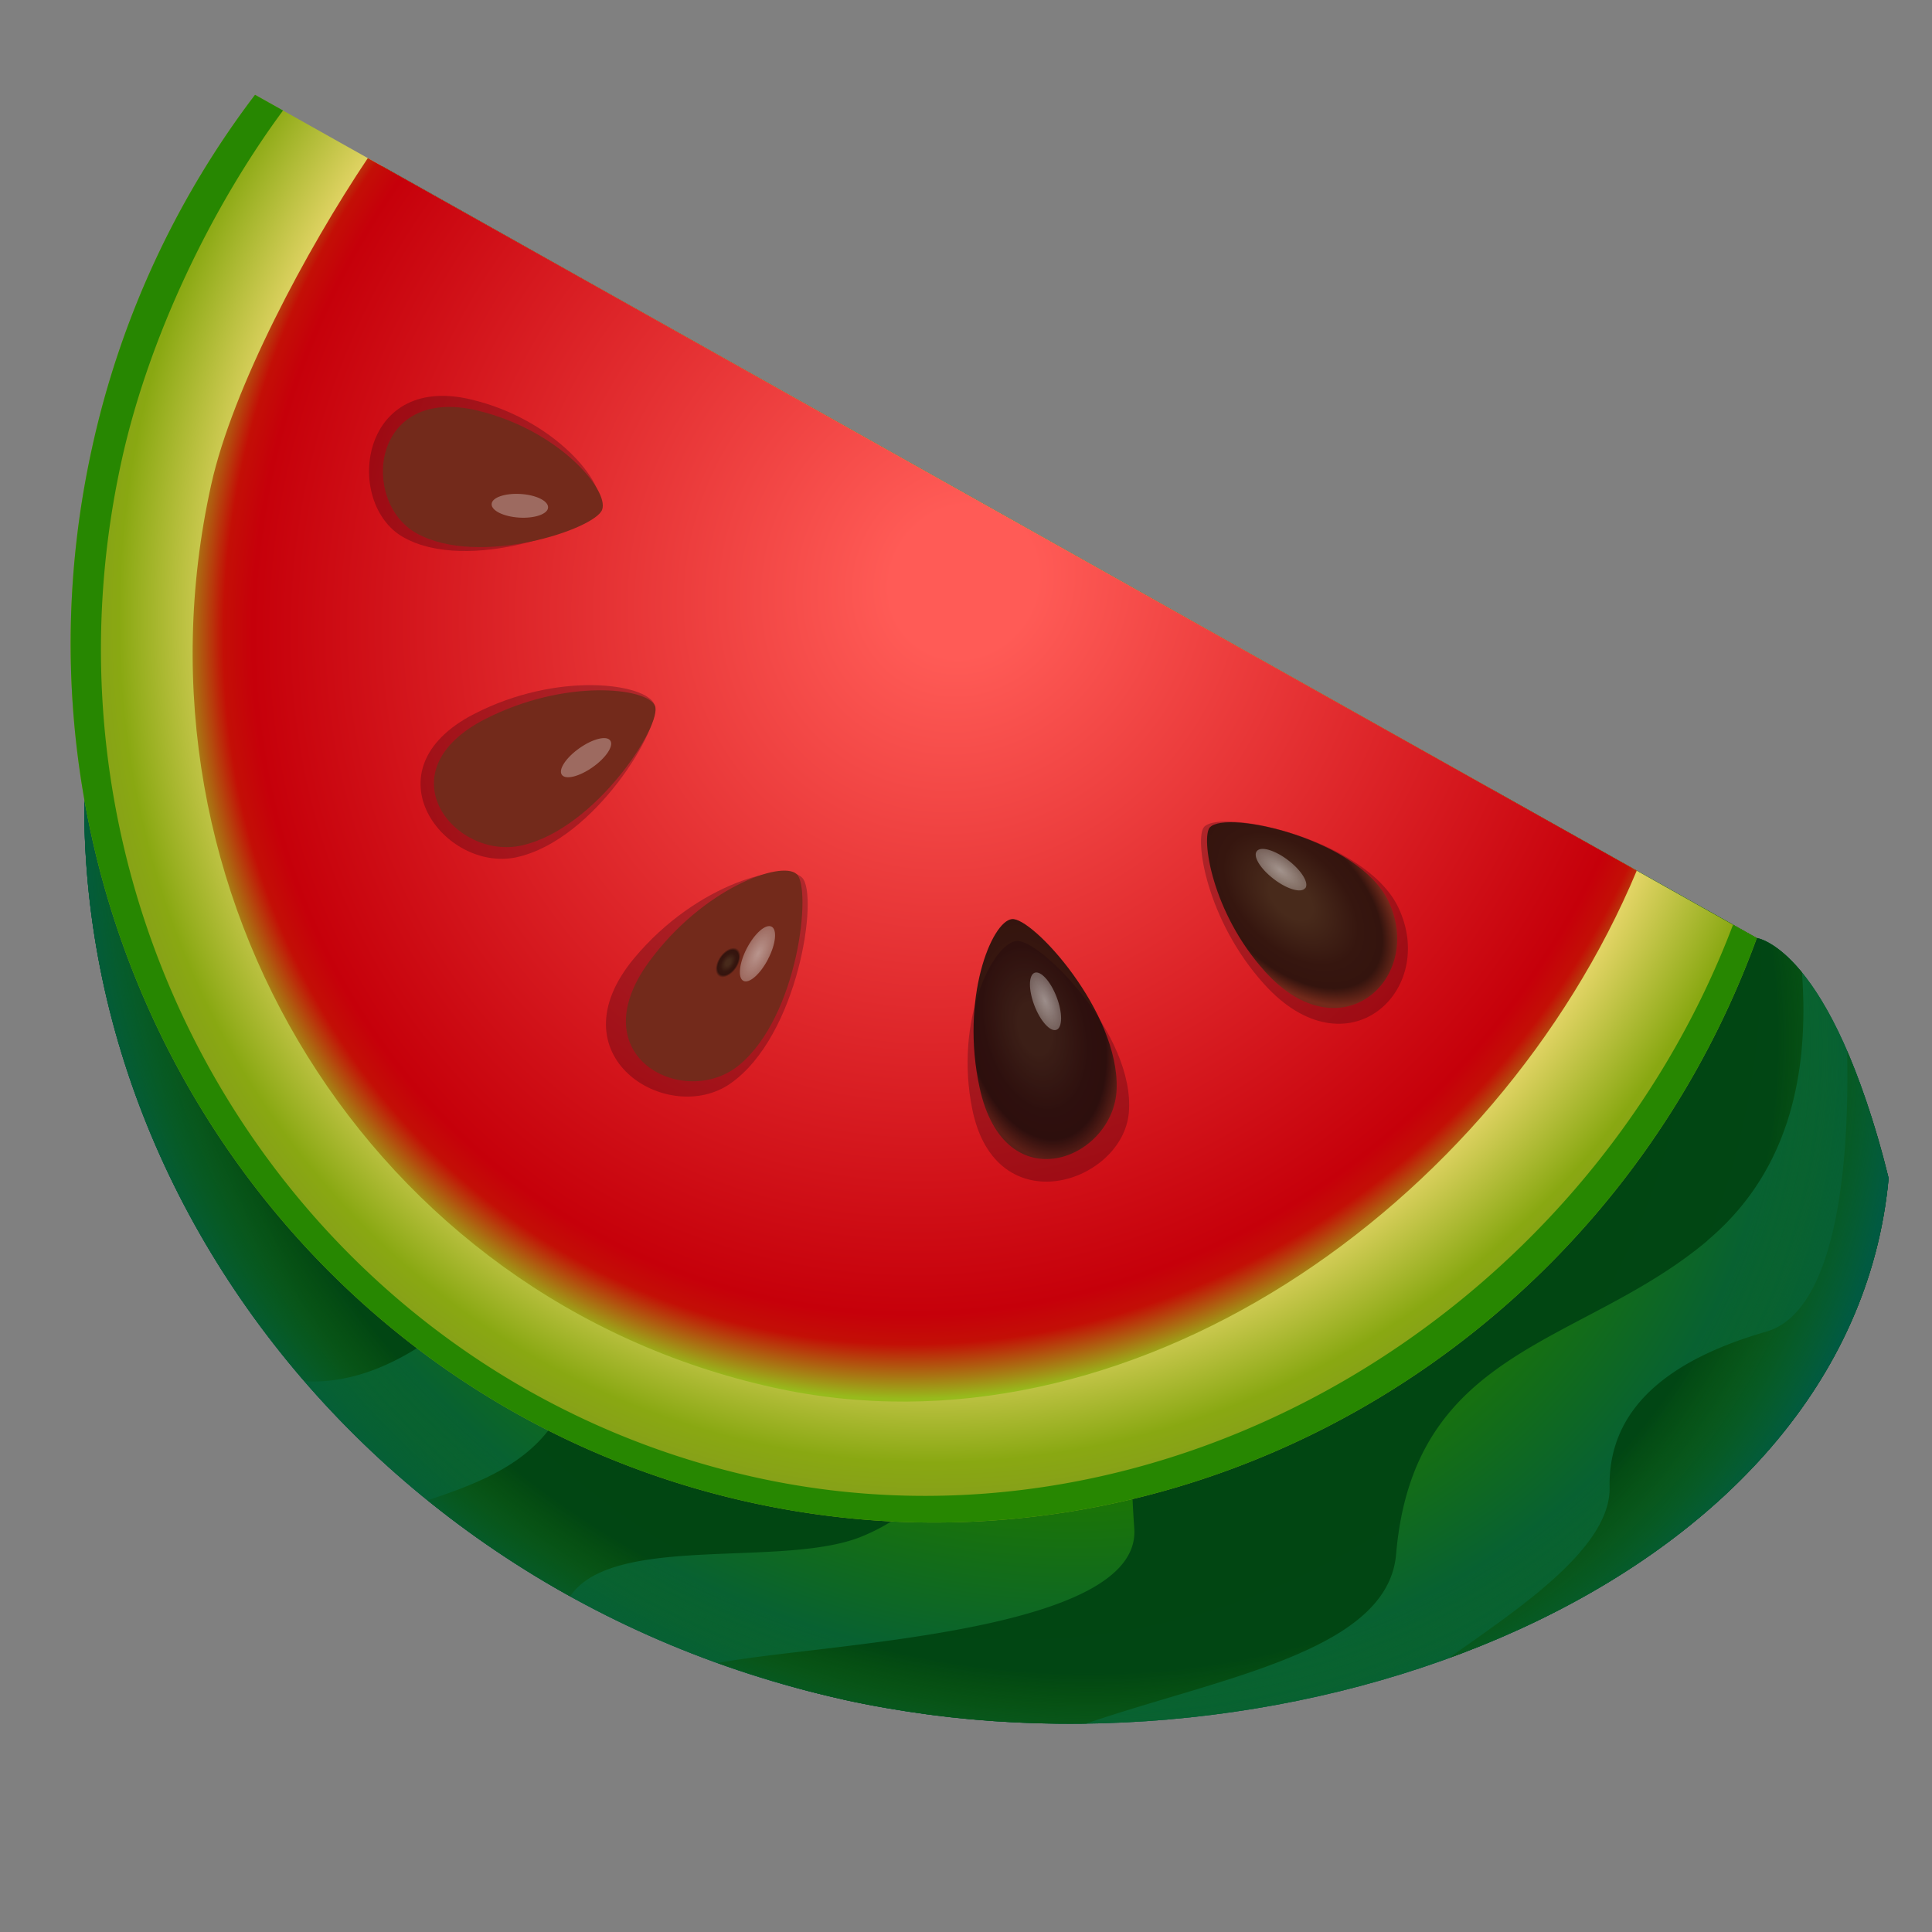 <svg width="32" height="32" viewBox="0 0 32 32" fill="none" xmlns="http://www.w3.org/2000/svg"><rect x="0" y="0" width="32" height="32" fill="#808080" stroke="none"/><g clip-path="url(#clip0_481_21593)"><g clip-path="url(#clip1_481_21593)"><path d="M29.098 15.537 6.33 2.752c-2.268 1.941-3.927 4.547-4.606 7.606-1.76 7.935 3.722 15.9 12.245 17.792 7.405 1.643 16.685-1.868 17.312-8.634-.953-3.835-2.184-3.979-2.184-3.979z" fill="url(#paint0_radial_481_21593)"/><path d="M29.098 15.537 6.33 2.752c-2.268 1.941-3.927 4.547-4.606 7.606-1.76 7.935 3.722 15.9 12.245 17.792 7.405 1.643 16.685-1.868 17.312-8.634-.953-3.835-2.184-3.979-2.184-3.979z" fill="url(#paint1_radial_481_21593)"/><path d="M16.11 23.116s-6.933-6.8-7.113-4.204c.017-3.385-.532-11.776-6.446-11.066a13.753 13.753 0 0 0-.826 2.512c-1.009 4.547.364 9.102 3.32 12.52 2.142.122 3.91-2.582 3.91-2.582s.033-.455.042-1.189c.013.283.08.642.227 1.107 1.096 3.482-.682 4.144-2.14 4.636.73.59 1.519 1.124 2.36 1.59.703-1.049 3.524-.46 4.825-.989 1.697-.69 1.842-2.334 1.842-2.334zm12.168-2.568c1.287-1.081 1.702-2.637 1.568-4.442-.434-.53-.748-.57-.748-.57l-4.397-2.468c-1.305 1.385-1.121 4.346-2.244 6.752-1.378 2.952-4.06.235-3.67 5.491.13 1.749-5.211 1.909-6.897 2.234.308.111.622.212.94.307a16.37 16.37 0 0 0 1.138.298l.002.002c.294.065.592.12.891.168l.213.033c.278.043.558.08.84.108.02.001.039.004.058.006.668.064 1.341.09 2.015.081h.002c2.234-.766 4.998-1.196 5.135-2.806.295-3.444 3.078-3.446 5.156-5.192zm2.315-3.143c.05 2.067-.227 4.328-1.334 4.65-1.332.384-2.628 1.1-2.599 2.58.022 1.03-1.604 2.07-2.66 2.827 3.898-1.42 6.933-4.178 7.282-7.946a13.53 13.53 0 0 0-.69-2.111z" fill="url(#paint2_radial_481_21593)"/><path d="M29.098 15.537 6.33 2.752c-2.268 1.941-3.927 4.547-4.606 7.606-1.76 7.935 3.722 15.9 12.245 17.792 7.405 1.643 16.685-1.868 17.312-8.634-.953-3.835-2.184-3.979-2.184-3.979z" fill="url(#paint3_radial_481_21593)"/><path d="M4.226 1.57A14.92 14.92 0 0 0 1.53 7.394C-.23 15.328 4.64 23.157 12.406 24.88c7.125 1.581 14.21-2.528 16.692-9.343L4.226 1.571z" fill="url(#paint4_radial_481_21593)"/><path d="M28.705 15.316c-2.455 6.468-9.395 10.662-16.201 9.152C5.016 22.807.322 15.258 2.019 7.608c.453-2.044 1.492-4.185 2.669-5.778l-.464-.26A14.922 14.922 0 0 0 1.53 7.394C-.23 15.328 4.64 23.157 12.406 24.88c7.125 1.581 14.21-2.528 16.692-9.343l-.393-.22z" fill="#278701"/><path d="M27.11 14.42 6.092 2.619c-1.024 1.528-2.24 3.813-2.593 5.405C1.992 14.81 6.157 21.507 12.8 22.98c5.887 1.307 11.987-3.011 14.31-8.56z" fill="url(#paint5_radial_481_21593)"/><path opacity="0.27" d="M9.924 8.387c.128-.36-.718-1.444-2.137-1.774-1.846-.43-2.086 1.727-1.11 2.283 1.074.613 3.12-.15 3.247-.509z" fill="#1C000E"/><path opacity="0.27" d="M10.837 11.662c-.15-.342-1.6-.55-2.987.165-1.803.93-.481 2.628.704 2.372 1.305-.283 2.431-2.196 2.283-2.538z" fill="#1C000E"/><path opacity="0.27" d="M13.287 14.538c-.274-.282-1.738.08-2.781 1.33-1.358 1.627.56 2.796 1.59 2.08 1.134-.79 1.466-3.13 1.191-3.41z" fill="#1C000E"/><path d="M16.76 15.223c-.339.04-.854 1.315-.535 2.791.415 1.92 2.227 1.188 2.27.026.046-1.28-1.398-2.857-1.736-2.817z" fill="url(#paint6_radial_481_21593)"/><path opacity="0.27" d="M16.837 15.585c-.389.035-1.034 1.304-.733 2.787.39 1.928 2.494 1.219 2.593.056.11-1.28-1.472-2.879-1.86-2.843z" fill="#1C000E"/><path d="M17.499 17.057c.1-.04.102-.282.002-.543-.1-.26-.263-.44-.365-.402-.101.04-.103.282-.003.543.1.26.263.44.365.402z" fill="url(#paint7_radial_481_21593)"/><path d="M13.193 14.476c-.254-.227-1.55.234-2.442 1.453-1.16 1.585.592 2.453 1.49 1.713.987-.814 1.208-2.94.953-3.167z" fill="url(#paint8_radial_481_21593)"/><path d="M12.72 15.888c.13-.247.156-.49.06-.54-.098-.05-.28.11-.41.358-.128.248-.154.49-.057.54.096.05.279-.11.408-.358z" fill="url(#paint9_radial_481_21593)"/><path d="M10.848 11.69c-.132-.302-1.488-.453-2.804.216-1.712.87-.513 2.352.604 2.096 1.23-.281 2.33-2.011 2.2-2.313z" fill="url(#paint10_radial_481_21593)"/><path d="M9.818 12.706c.221-.156.351-.354.29-.44-.06-.087-.29-.03-.512.127-.221.156-.352.354-.29.44.06.087.29.03.512-.127z" fill="url(#paint11_radial_481_21593)"/><path d="M9.974 8.44c.114-.32-.711-1.314-2.065-1.64C6.147 6.378 5.963 8.312 6.9 8.833c1.034.573 2.96-.071 3.074-.392z" fill="url(#paint12_radial_481_21593)"/><path d="M9.078 8.407c.007-.108-.197-.21-.455-.225-.259-.016-.474.058-.48.166-.007.108.197.209.455.225.258.016.473-.058.48-.166z" fill="url(#paint13_radial_481_21593)"/><path opacity="0.27" d="M19.944 13.697c-.163.178.029 1.535.995 2.604 1.37 1.518 2.883.109 2.22-1.274-.54-1.124-2.925-1.646-3.216-1.33z" fill="#1C000E"/><path d="M20.04 13.701c-.15.165.027 1.411.915 2.393 1.26 1.393 2.648.098 2.039-1.172-.496-1.03-2.686-1.51-2.953-1.219z" fill="url(#paint14_radial_481_21593)"/><path d="M21.62 14.712c.065-.086-.061-.294-.283-.463-.222-.17-.455-.238-.521-.151-.067.085.06.293.282.462.221.17.455.237.52.15z" fill="url(#paint15_radial_481_21593)"/></g></g><defs><radialGradient id="paint0_radial_481_21593" cx="0" cy="0" r="1" gradientUnits="userSpaceOnUse" gradientTransform="translate(16.339 15.652) rotate(121.067) scale(13.336 15.609)"><stop offset="0.661" stop-color="#1B7506"/><stop offset="0.94" stop-color="#015A41"/></radialGradient><radialGradient id="paint1_radial_481_21593" cx="0" cy="0" r="1" gradientUnits="userSpaceOnUse" gradientTransform="translate(16.339 15.652) rotate(121.067) scale(13.336 15.609)"><stop offset="0.661" stop-color="#1B7506"/><stop offset="0.94" stop-color="#015A41"/></radialGradient><radialGradient id="paint2_radial_481_21593" cx="0" cy="0" r="1" gradientUnits="userSpaceOnUse" gradientTransform="translate(16.799 15.935) scale(16.067 16.067)"><stop offset="0.661" stop-color="#014612"/><stop offset="0.802" stop-color="#014614"/><stop offset="0.879" stop-color="#014A1C"/><stop offset="0.939" stop-color="#015029"/><stop offset="0.992" stop-color="#01583D"/><stop offset="1" stop-color="#015A41"/></radialGradient><radialGradient id="paint3_radial_481_21593" cx="0" cy="0" r="1" gradientUnits="userSpaceOnUse" gradientTransform="translate(16.339 15.652) rotate(121.067) scale(13.336 15.609)"><stop offset="0.867" stop-color="#1B7506" stop-opacity="0"/><stop offset="1" stop-color="#015A41"/></radialGradient><radialGradient id="paint4_radial_481_21593" cx="0" cy="0" r="1" gradientUnits="userSpaceOnUse" gradientTransform="translate(16.072 9.63) rotate(121.067) scale(15.629 14.723)"><stop offset="0.821" stop-color="#E2D465"/><stop offset="0.946" stop-color="#89A812"/><stop offset="1" stop-color="#869D1C"/></radialGradient><radialGradient id="paint5_radial_481_21593" cx="0" cy="0" r="1" gradientUnits="userSpaceOnUse" gradientTransform="translate(15.954 9.638) rotate(121.067) scale(13.806 12.73)"><stop offset="0.092" stop-color="#FF5B56"/><stop offset="0.897" stop-color="#C6000A"/><stop offset="0.933" stop-color="#C30F06"/><stop offset="1" stop-color="#97BB1C"/></radialGradient><radialGradient id="paint6_radial_481_21593" cx="0" cy="0" r="1" gradientUnits="userSpaceOnUse" gradientTransform="translate(17.139 17.036) rotate(75.669) scale(2.221 1.331)"><stop offset="0.2" stop-color="#482A1B"/><stop offset="0.623" stop-color="#36160F"/><stop offset="0.841" stop-color="#34140E"/><stop offset="1" stop-color="#732A1B"/></radialGradient><radialGradient id="paint7_radial_481_21593" cx="0" cy="0" r="1" gradientUnits="userSpaceOnUse" gradientTransform="translate(17.309 16.578) rotate(68.906) scale(0.504 0.219)"><stop stop-color="white" stop-opacity="0.5"/><stop offset="1" stop-color="white" stop-opacity="0.3"/></radialGradient><radialGradient id="paint8_radial_481_21593" cx="0" cy="0" r="1" gradientUnits="userSpaceOnUse" gradientTransform="translate(12.059 15.943) rotate(124.067) scale(0.275 0.165)"><stop offset="0.2" stop-color="#482A1B"/><stop offset="0.623" stop-color="#36160F"/><stop offset="0.841" stop-color="#34140E"/><stop offset="1" stop-color="#732A1B"/></radialGradient><radialGradient id="paint9_radial_481_21593" cx="0" cy="0" r="1" gradientUnits="userSpaceOnUse" gradientTransform="translate(12.557 15.793) rotate(117.304) scale(0.504 0.219)"><stop stop-color="white" stop-opacity="0.5"/><stop offset="1" stop-color="white" stop-opacity="0.3"/></radialGradient><radialGradient id="paint10_radial_481_21593" cx="0" cy="0" r="1" gradientUnits="userSpaceOnUse" gradientTransform="translate(36.354 -2.538) rotate(150.943) scale(2.168 1.291)"><stop offset="0.2" stop-color="#482A1B"/><stop offset="0.623" stop-color="#36160F"/><stop offset="0.841" stop-color="#34140E"/><stop offset="1" stop-color="#732A1B"/></radialGradient><radialGradient id="paint11_radial_481_21593" cx="0" cy="0" r="1" gradientUnits="userSpaceOnUse" gradientTransform="translate(28.203 -0.752) rotate(144.194) scale(0.49 0.213)"><stop stop-color="white" stop-opacity="0.5"/><stop offset="1" stop-color="white" stop-opacity="0.3"/></radialGradient><radialGradient id="paint12_radial_481_21593" cx="0" cy="0" r="1" gradientUnits="userSpaceOnUse" gradientTransform="translate(-17.913 2.843) rotate(-168.783) scale(2.049 1.329)"><stop offset="0.2" stop-color="#482A1B"/><stop offset="0.623" stop-color="#36160F"/><stop offset="0.841" stop-color="#34140E"/><stop offset="1" stop-color="#732A1B"/></radialGradient><radialGradient id="paint13_radial_481_21593" cx="0" cy="0" r="1" gradientUnits="userSpaceOnUse" gradientTransform="translate(-24.961 5.99) rotate(-176.072) scale(0.255 0.119)"><stop stop-color="white" stop-opacity="0.5"/><stop offset="1" stop-color="white" stop-opacity="0.3"/></radialGradient><radialGradient id="paint14_radial_481_21593" cx="0" cy="0" r="1" gradientUnits="userSpaceOnUse" gradientTransform="translate(21.379 14.883) rotate(43.986) scale(2.163 1.297)"><stop offset="0.2" stop-color="#482A1B"/><stop offset="0.623" stop-color="#36160F"/><stop offset="0.841" stop-color="#34140E"/><stop offset="1" stop-color="#732A1B"/></radialGradient><radialGradient id="paint15_radial_481_21593" cx="0" cy="0" r="1" gradientUnits="userSpaceOnUse" gradientTransform="translate(21.202 14.41) rotate(37.222) scale(0.504 0.219)"><stop stop-color="white" stop-opacity="0.5"/><stop offset="1" stop-color="white" stop-opacity="0.3"/></radialGradient><clipPath id="clip0_481_21593"><rect width="32" height="32" fill="white"/></clipPath><clipPath id="clip1_481_21593"><rect width="32" height="32" fill="white"/></clipPath></defs></svg>